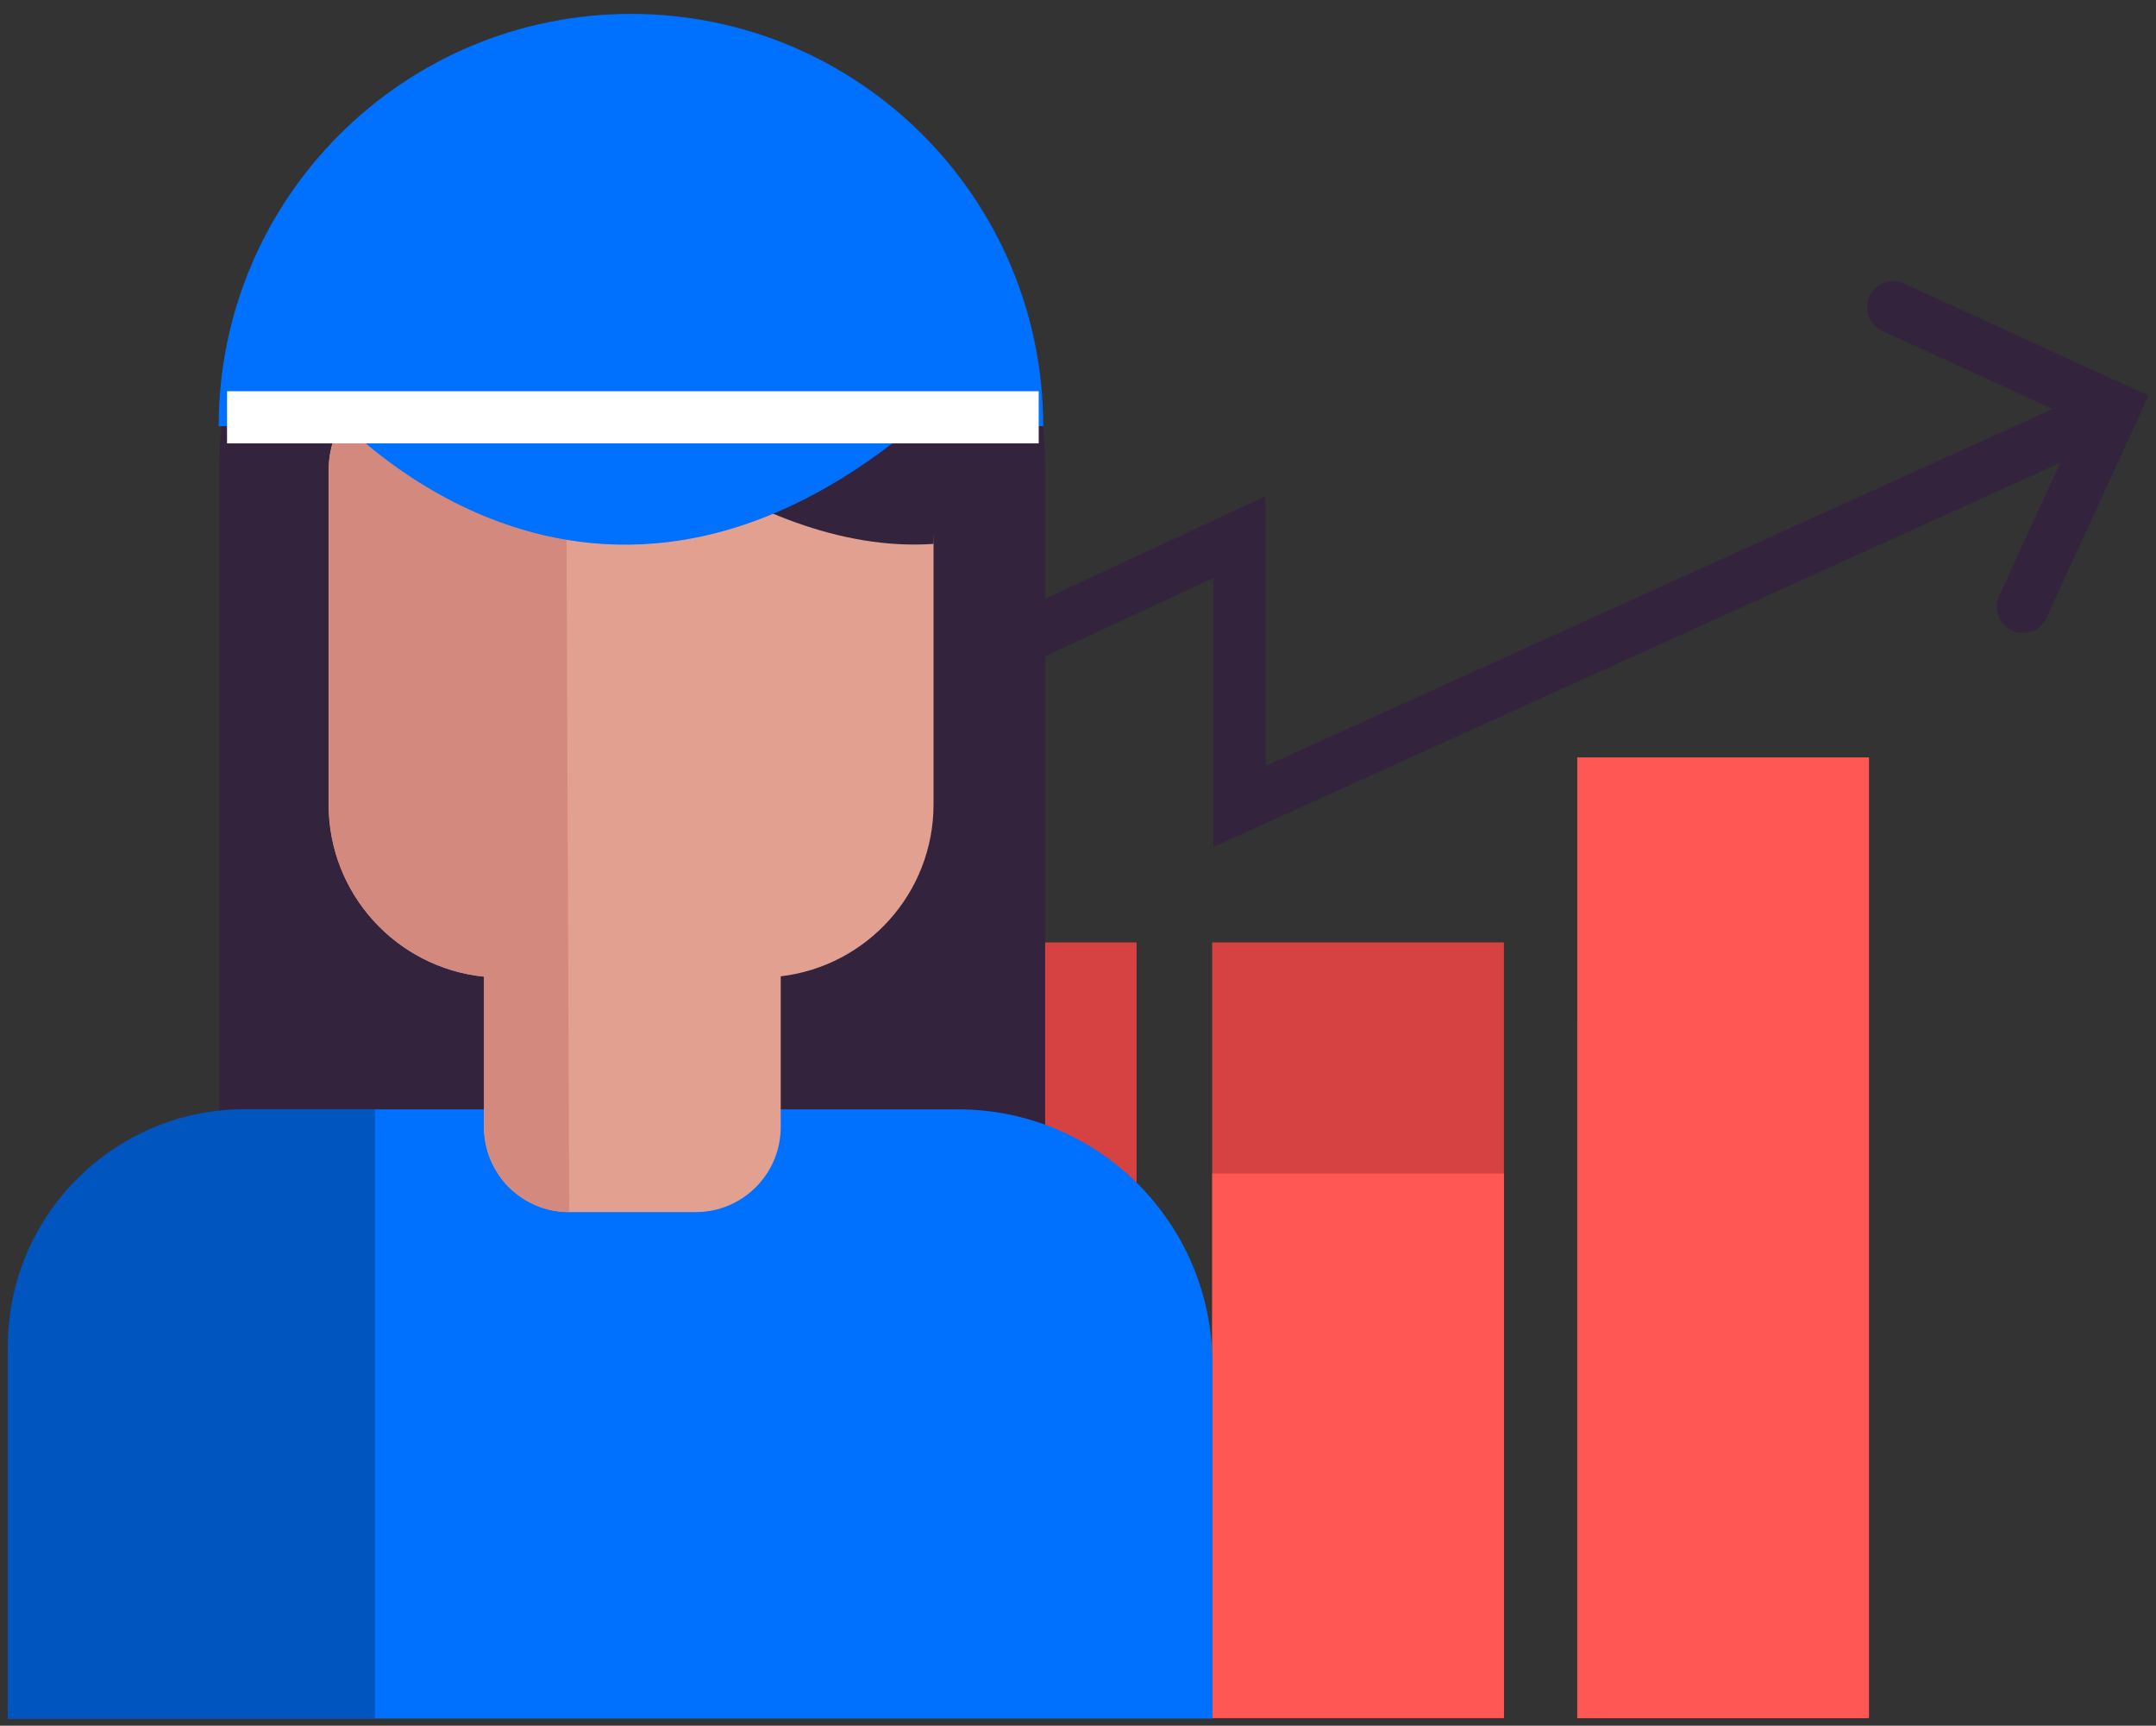 <svg enable-background="new 0 0 124.02 99.25" viewBox="0 0 124.02 99.25" xmlns="http://www.w3.org/2000/svg"><rect x="0" y="0" width="124.02" height="99.25" fill="#333333" stroke="none"/><path d="m29 57.07h16.78v41.74h-16.78z" fill="#ff5753"/><path d="m29 79.42h16.78v19.39h-16.78z" fill="#d64141"/><path d="m90.73 43.56h16.78v55.25h-16.78z" fill="#ff5753"/><path d="m90.73 58.61h16.67v40.2h-16.67z" fill="#ff5753"/><path d="m48.6 54.2h16.78v44.61h-16.78z" fill="#d64141"/><path d="m48.67 74.2h16.6v24.62h-16.6z" fill="#ff5753"/><path d="m69.73 54.2h16.78v44.61h-16.78z" fill="#d64141"/><path d="m69.73 67.49h16.78v31.32h-16.78z" fill="#ff5753"/><path d="m26.85 51.56 44.45-20.67v15.49l48.45-21.97" fill="none" stroke="#34233c" stroke-linecap="round" stroke-miterlimit="10" stroke-width="3"/><path d="m108.9 17.67 12.7 5.82-5.24 11.41" fill="none" stroke="#34233c" stroke-linecap="round" stroke-miterlimit="10" stroke-width="3"/><path d="m60.12 66.77h-47.5v-39.83c0-13.12 10.63-23.75 23.75-23.75 13.12 0 23.75 10.63 23.75 23.75z" fill="#34233c"/><path d="m69.74 98.84h-69.29v-20.4c0-8.09 6.55-14.64 14.64-14.64h40.01c8.08 0 14.64 6.55 14.64 14.64z" fill="#0070fe"/><path d="m21.57 98.84h-21.12v-21.4c0-7.54 6.11-13.65 13.65-13.65h7.47z" fill="#0055bf"/><path d="m48.05 21.43h-23.51c-3.12 0-5.64 2.53-5.64 5.64v19.19c0 5.16 3.92 9.4 8.94 9.91v8.65c0 2.7 2.19 4.89 4.89 4.89h7.29c2.7 0 4.89-2.19 4.89-4.89v-8.67c4.95-.58 8.79-4.78 8.79-9.89v-19.18c-.01-3.12-2.53-5.65-5.65-5.65z" fill="#e2a091"/><path d="m32.55 21.43h-8c-3.12 0-5.64 2.53-5.64 5.64v19.19c0 5.16 3.92 9.4 8.94 9.91v8.65c0 2.7 2.19 4.89 4.89 4.89" fill="#d3897d"/><path d="m32.55 21.43s10.26 10.6 21.15 9.85l.65-14.93z" fill="#34233c"/><path d="m38.15 13.28s6.12 8.45 17.32 10.72" fill="none" stroke="#fff" stroke-miterlimit="10"/><path d="m54.06 23.22h-35.38s15.29 18.24 35.38 0z" fill="#0070fe"/><path d="m12.58 24.51c0-13.1 10.62-23.71 23.72-23.71s23.71 10.62 23.71 23.71" fill="#0070fe"/><path d="m13.06 24h46.69" fill="none" stroke="#fff" stroke-miterlimit="10" stroke-width="3"/></svg>
